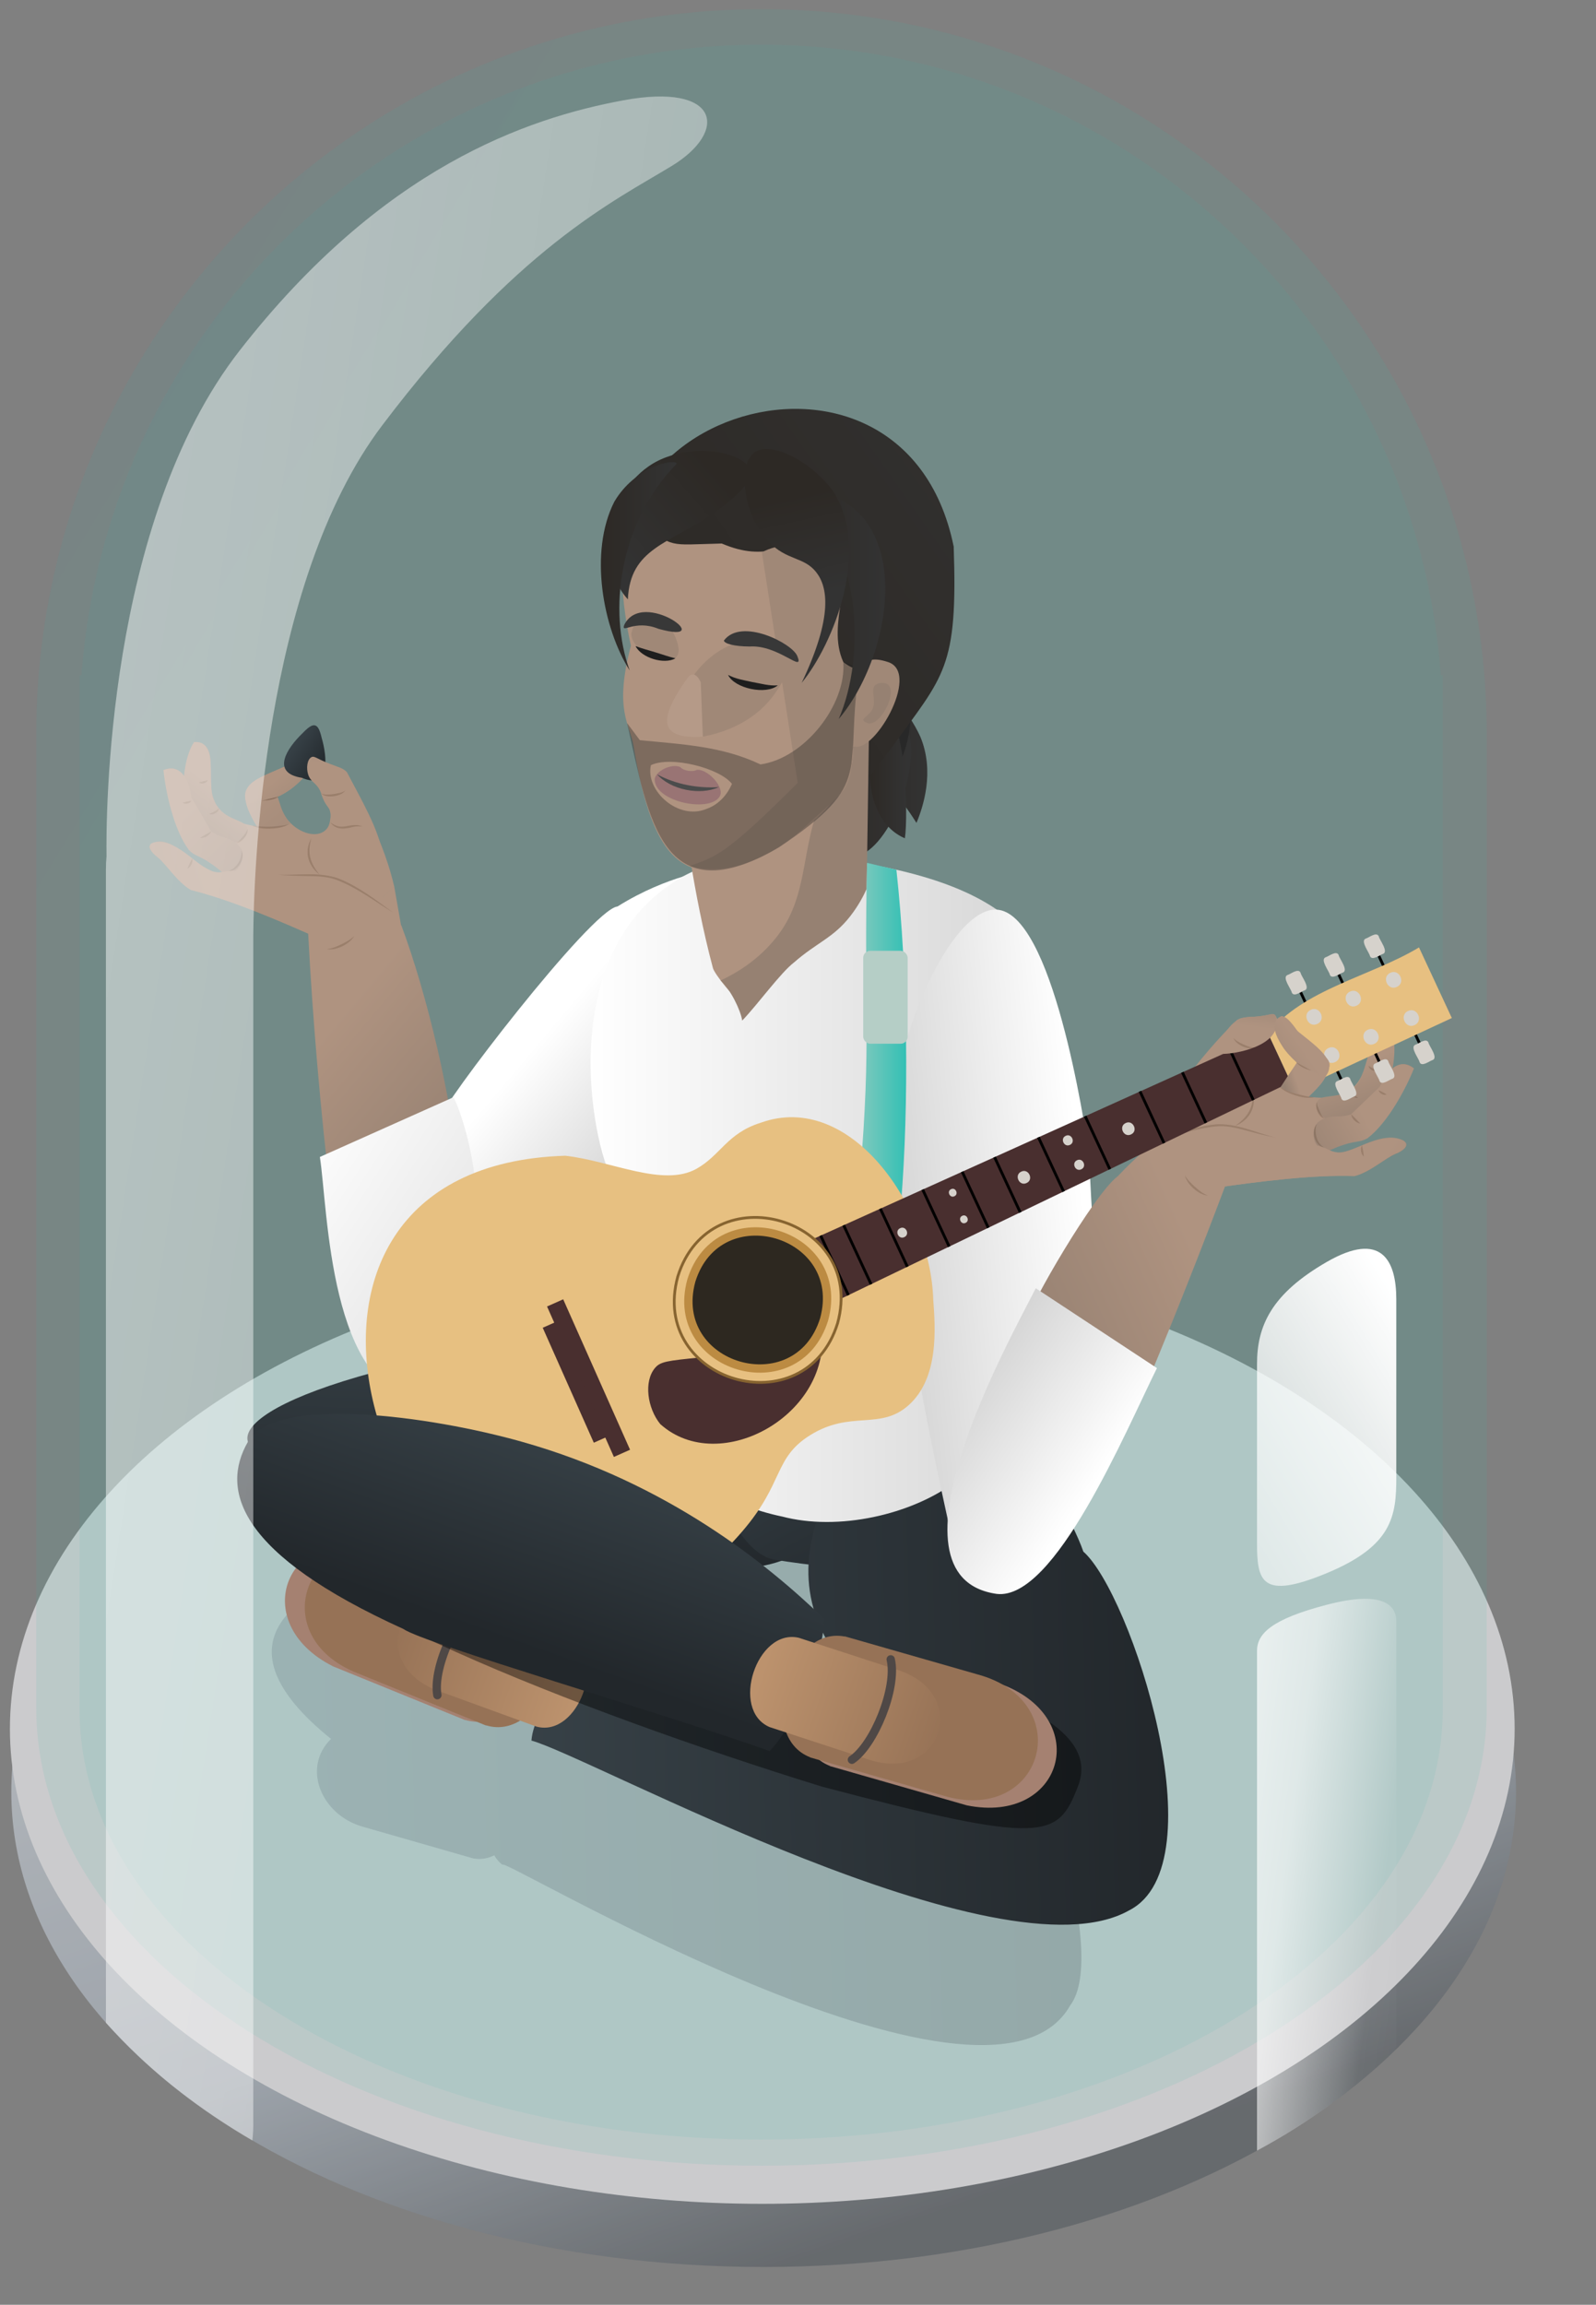 <?xml version="1.0" encoding="UTF-8"?>
<svg xmlns="http://www.w3.org/2000/svg" xmlns:xlink="http://www.w3.org/1999/xlink" width="575" height="830" viewBox="0 0 575 830">
  <rect x="0" y="0" width="575" height="830" fill="#808080" stroke="none"/>
  <defs>
    <style>
      .bs {
        fill: url(#as);
      }

      .bt {
        fill: url(#an);
      }

      .bu {
        fill: url(#ad);
      }

      .bv {
        fill: url(#ah);
      }

      .bw {
        fill: url(#ab);
      }

      .bx {
        fill: url(#aj);
      }

      .by {
        fill: url(#ao);
      }

      .bz {
        fill: url(#af);
      }

      .ca {
        fill: url(#aq);
      }

      .cb {
        fill: url(#aw);
      }

      .cc {
        fill: url(#ay);
      }

      .cd {
        fill: url(#au);
      }

      .ce {
        fill: url(#al);
      }

      .cf {
        fill: url(#bq);
      }

      .cg {
        fill: url(#bp);
      }

      .ch {
        fill: url(#bh);
      }

      .ci {
        fill: url(#bm);
      }

      .cj {
        fill: url(#bc);
      }

      .ck {
        fill: url(#bb);
      }

      .cl {
        fill: url(#bk);
      }

      .cm {
        fill: url(#bd);
      }

      .cn {
        fill: url(#bj);
      }

      .co {
        fill: url(#bf);
      }

      .cp {
        fill: url(#u);
      }

      .cq {
        fill: url(#t);
      }

      .cr {
        fill: url(#y);
      }

      .cs {
        fill: url(#w);
      }

      .ct {
        fill: url(#x);
      }

      .cu {
        fill: url(#z);
      }

      .cv {
        fill: url(#j);
      }

      .cw {
        fill: url(#g);
      }

      .cx {
        fill: url(#m);
      }

      .cy {
        fill: url(#h);
      }

      .cz {
        fill: url(#i);
      }

      .da {
        fill: url(#q);
      }

      .db {
        fill: url(#r);
      }

      .dc {
        fill: url(#o);
      }

      .dd {
        fill: url(#l);
      }

      .de {
        fill: url(#s);
      }

      .df {
        fill: url(#b);
      }

      .dg {
        fill: url(#v);
      }

      .dh {
        fill: rgba(61, 72, 82, 0);
      }

      .di {
        opacity: .73;
      }

      .di, .dj, .dk, .dl, .dm {
        fill: none;
      }

      .dj {
        stroke: #4f4846;
        stroke-linejoin: round;
        stroke-width: 3px;
      }

      .dj, .dl {
        stroke-linecap: round;
      }

      .dn {
        fill: #e6e7e9;
      }

      .do, .dp {
        fill: #e7c081;
      }

      .dq {
        fill: #997474;
      }

      .dr {
        fill: #a08877;
      }

      .ds {
        fill: #b59a88;
      }

      .dt {
        fill: #b5cec6;
      }

      .du {
        fill: #a58171;
      }

      .dv {
        fill: #af9380;
      }

      .dw {
        fill: #d6d2cc;
      }

      .dx {
        fill: #1e1e1e;
      }

      .dy {
        fill: #442b1b;
      }

      .dz {
        fill: #968172;
      }

      .ea {
        fill: #967256;
      }

      .eb {
        fill: #492f2f;
      }

      .ec {
        fill: #383838;
      }

      .ed {
        fill: #4b4c4c;
      }

      .ee {
        fill: #282828;
      }

      .ef {
        fill: url(#e);
        opacity: .21;
      }

      .ef, .eg, .dl, .eh, .ei {
        isolation: isolate;
      }

      .dp {
        stroke: #876430;
      }

      .dp, .dk, .ej {
        stroke-miterlimit: 10;
      }

      .dk {
        stroke: #000;
      }

      .eg {
        fill: url(#br);
        opacity: .49;
      }

      .ek {
        opacity: .42;
      }

      .ej {
        fill: #2d2820;
        stroke: #bc8b42;
        stroke-width: 3px;
      }

      .dl {
        opacity: .46;
        stroke: #747b80;
        stroke-dasharray: 0 3;
        stroke-width: 2px;
      }

      .eh {
        fill: url(#d);
        opacity: .09;
      }

      .ei {
        fill: url(#c);
        opacity: .11;
      }

      .el {
        fill: #212121;
        opacity: .35;
      }

      .dm {
        opacity: .2;
      }
    </style>
    <linearGradient id="b" x1="-1156.57" y1="1080.88" x2="-1156.15" y2="1080.11" gradientTransform="translate(627150.52 370327.44) scale(542.11 -342.14)" gradientUnits="userSpaceOnUse">
      <stop offset="0" stop-color="#cacfd5"></stop>
      <stop offset=".61" stop-color="#a6afb9"></stop>
      <stop offset="1" stop-color="#5c6166"></stop>
    </linearGradient>
    <linearGradient id="c" x1="-1156.89" y1="1081.04" x2="-1156.59" y2="1080.76" gradientTransform="translate(604526.53 839514.28) scale(522.59 -776.61)" gradientUnits="userSpaceOnUse">
      <stop offset="0" stop-color="#4386a3"></stop>
      <stop offset="1" stop-color="#33b2a6"></stop>
    </linearGradient>
    <linearGradient id="d" x1="-1156.75" y1="1081.04" x2="-1156.44" y2="1080.76" gradientTransform="translate(568085.77 815522.4) scale(491.13 -754.4)" xlink:href="#c"></linearGradient>
    <linearGradient id="e" x1="-1167.97" y1="248.67" x2="-1166.97" y2="248.65" gradientTransform="translate(340575.55 -47234.86) scale(291.51 192.54)" gradientUnits="userSpaceOnUse">
      <stop offset="0" stop-color="#536473"></stop>
      <stop offset="1" stop-color="#303740"></stop>
    </linearGradient>
    <linearGradient id="g" x1="-1159.64" y1="1085.93" x2="-1158.64" y2="1085.95" gradientTransform="translate(-236197.81 93918.52) rotate(92.98) scale(91.07 -212.92)" gradientUnits="userSpaceOnUse">
      <stop offset="0" stop-color="#374147"></stop>
      <stop offset="1" stop-color="#22272b"></stop>
    </linearGradient>
    <linearGradient id="h" x1="-1160.63" y1="1092.84" x2="-1159.76" y2="1093.48" gradientTransform="translate(-115894.44 92678.92) rotate(99) scale(94.11 -91.8)" xlink:href="#g"></linearGradient>
    <linearGradient id="i" x1="-1154.2" y1="1080.48" x2="-1153.26" y2="1080.5" gradientTransform="translate(283374.97 226195.38) scale(245.35 -208.8)" xlink:href="#g"></linearGradient>
    <linearGradient id="j" x1="-656.29" y1="296.81" x2="-591.04" y2="321.66" gradientTransform="translate(-104.25 -40.76) rotate(-139.99) scale(1 -1)" gradientUnits="userSpaceOnUse">
      <stop offset="0" stop-color="#bc926d"></stop>
      <stop offset="1" stop-color="#967256"></stop>
    </linearGradient>
    <linearGradient id="l" x1="211.57" y1="427.9" x2="379.52" y2="427.9" gradientUnits="userSpaceOnUse">
      <stop offset="0" stop-color="#fff"></stop>
      <stop offset="1" stop-color="#d4d4d4"></stop>
    </linearGradient>
    <linearGradient id="m" x1="-1185.27" y1="251.12" x2="-1185.83" y2="250.76" gradientTransform="translate(-104196.74 7550.1) rotate(-152.03) scale(74.94 220.17) skewX(-.02)" xlink:href="#l"></linearGradient>
    <linearGradient id="o" x1="-1186.7" y1="248.14" x2="-1185.81" y2="248.12" gradientTransform="translate(-87978.62 66683.68) rotate(175.01) scale(79.04 234.95)" xlink:href="#l"></linearGradient>
    <linearGradient id="q" x1="312.02" y1="272.53" x2="334.08" y2="272.53" gradientUnits="userSpaceOnUse">
      <stop offset="0" stop-color="#2d2925"></stop>
      <stop offset=".98" stop-color="#333"></stop>
    </linearGradient>
    <linearGradient id="r" x1="296.63" y1="282.38" x2="328.32" y2="282.38" xlink:href="#q"></linearGradient>
    <linearGradient id="s" x1="313.34" y1="280.49" x2="326.46" y2="280.49" xlink:href="#q"></linearGradient>
    <linearGradient id="t" x1="242.41" y1="251.06" x2="409.62" y2="134.01" xlink:href="#q"></linearGradient>
    <linearGradient id="u" x1="256.74" y1="168.44" x2="218.21" y2="202" xlink:href="#q"></linearGradient>
    <linearGradient id="v" x1="285.17" y1="217.45" x2="318.93" y2="217.45" xlink:href="#q"></linearGradient>
    <linearGradient id="w" x1="285.77" y1="178.6" x2="293.78" y2="215.27" xlink:href="#q"></linearGradient>
    <linearGradient id="x" x1="216.47" y1="203.93" x2="243.83" y2="203.93" xlink:href="#q"></linearGradient>
    <linearGradient id="y" x1="-1440.32" y1="119.34" x2="-1408.32" y2="108.04" gradientTransform="translate(-1289.62 -129.43) rotate(-167.62) scale(1 -1)" gradientUnits="userSpaceOnUse">
      <stop offset="0" stop-color="#af9380"></stop>
      <stop offset=".18" stop-color="#af9380"></stop>
      <stop offset=".94" stop-color="#968172"></stop>
    </linearGradient>
    <linearGradient id="z" x1="-1595.9" y1="1081.8" x2="-1595.33" y2="1081.34" gradientTransform="translate(224789.86 179670.7) rotate(3.04) scale(146.55 -154.52)" gradientUnits="userSpaceOnUse">
      <stop offset="0" stop-color="#af9380"></stop>
      <stop offset=".26" stop-color="#af9380"></stop>
      <stop offset=".85" stop-color="#968172"></stop>
      <stop offset=".98" stop-color="#968172"></stop>
    </linearGradient>
    <linearGradient id="ab" x1="-1503.74" y1="1079.66" x2="-1503.91" y2="1079.05" gradientTransform="translate(23831.51 45851.37) rotate(-2.65) scale(14.39 -43.18) skewX(.05)" gradientUnits="userSpaceOnUse">
      <stop offset="0" stop-color="#af9380"></stop>
      <stop offset="1" stop-color="#968172"></stop>
    </linearGradient>
    <linearGradient id="ad" x1="-1539.09" y1="1080.9" x2="-1537.79" y2="1078.88" gradientTransform="translate(33753.04 36931.49) rotate(-.08) scale(21.86 -33.94) skewX(.01)" gradientUnits="userSpaceOnUse">
      <stop offset=".05" stop-color="#af9380"></stop>
      <stop offset=".88" stop-color="#968172"></stop>
    </linearGradient>
    <linearGradient id="af" x1="-1582.42" y1="1074.48" x2="-1584.16" y2="1074.43" gradientTransform="translate(109219.31 32812.35) rotate(-13.96) scale(61.97 -53.85)" gradientUnits="userSpaceOnUse">
      <stop offset="0" stop-color="#af9380"></stop>
      <stop offset=".18" stop-color="#af9380"></stop>
      <stop offset=".99" stop-color="#968172"></stop>
    </linearGradient>
    <linearGradient id="ah" x1="-1573.2" y1="1074.21" x2="-1572.72" y2="1072.94" gradientTransform="translate(80687.24 39015.63) rotate(-13.96) scale(43.77 -53.11)" gradientUnits="userSpaceOnUse">
      <stop offset="0" stop-color="#af9380"></stop>
      <stop offset=".18" stop-color="#af9380"></stop>
      <stop offset=".94" stop-color="#968172"></stop>
    </linearGradient>
    <linearGradient id="aj" x1="-1620.14" y1="1090.98" x2="-1619.89" y2="1090.32" gradientTransform="translate(83274 38585.65) rotate(-14.52) scale(43.77 -53.11)" gradientUnits="userSpaceOnUse">
      <stop offset="0" stop-color="#af9380"></stop>
      <stop offset=".18" stop-color="#af9380"></stop>
      <stop offset=".94" stop-color="#968172"></stop>
    </linearGradient>
    <linearGradient id="al" x1="-1150.82" y1="249.37" x2="-1150.37" y2="250.47" gradientTransform="translate(58359.74 -47377.19) rotate(-8) scale(55.88 157.12)" xlink:href="#l"></linearGradient>
    <linearGradient id="an" x1="-1922.37" y1="113.6" x2="-1946.65" y2="122.13" gradientTransform="translate(-1374.56 -133.69) rotate(-167.05) scale(1 -1)" gradientUnits="userSpaceOnUse">
      <stop offset="0" stop-color="#af9380"></stop>
      <stop offset=".18" stop-color="#af9380"></stop>
      <stop offset=".94" stop-color="#968172"></stop>
    </linearGradient>
    <linearGradient id="ao" x1="-1633.38" y1="1088.09" x2="-1633.55" y2="1087.46" gradientTransform="translate(-36777.77 37399.59) rotate(-161.37) scale(14.39 43.18) skewX(.05)" gradientUnits="userSpaceOnUse">
      <stop offset="0" stop-color="#af9380"></stop>
      <stop offset="1" stop-color="#968172"></stop>
    </linearGradient>
    <linearGradient id="aq" x1="-1624.97" y1="1088.94" x2="-1623.67" y2="1086.93" gradientTransform="translate(-43859.44 26092.47) rotate(-163.94) scale(21.86 33.94) skewX(.01)" gradientUnits="userSpaceOnUse">
      <stop offset=".06" stop-color="#af9380"></stop>
      <stop offset=".49" stop-color="#968172"></stop>
    </linearGradient>
    <linearGradient id="as" x1="-1610.61" y1="1087.91" x2="-1612.36" y2="1087.86" gradientTransform="translate(-115273.74 1351.34) rotate(-150.05) scale(61.97 53.85)" gradientUnits="userSpaceOnUse">
      <stop offset="0" stop-color="#af9380"></stop>
      <stop offset=".32" stop-color="#af9380"></stop>
      <stop offset=".99" stop-color="#968172"></stop>
    </linearGradient>
    <linearGradient id="au" x1="-1608.83" y1="1083.03" x2="-1608.22" y2="1082.54" gradientTransform="translate(-266816.65 110707.05) rotate(-167.05) scale(146.55 154.52)" gradientUnits="userSpaceOnUse">
      <stop offset="0" stop-color="#af9380"></stop>
      <stop offset=".26" stop-color="#af9380"></stop>
      <stop offset=".85" stop-color="#968172"></stop>
      <stop offset=".98" stop-color="#968172"></stop>
    </linearGradient>
    <linearGradient id="aw" x1="-1159.23" y1="243.49" x2="-1160.01" y2="243.49" gradientTransform="translate(92068.02 18593.39) rotate(33.3) scale(74.65 144.74)" xlink:href="#l"></linearGradient>
    <linearGradient id="ay" x1="-1613.31" y1="1087.73" x2="-1613.06" y2="1087.07" gradientTransform="translate(-89552.97 15171.7) rotate(-150.05) scale(43.77 53.11)" gradientUnits="userSpaceOnUse">
      <stop offset="0" stop-color="#af9380"></stop>
      <stop offset=".18" stop-color="#af9380"></stop>
      <stop offset=".94" stop-color="#968172"></stop>
    </linearGradient>
    <linearGradient id="bb" x1="309.87" y1="371.98" x2="326.49" y2="371.98" gradientUnits="userSpaceOnUse">
      <stop offset="0" stop-color="#80c9be"></stop>
      <stop offset="1" stop-color="#33c0b4"></stop>
    </linearGradient>
    <linearGradient id="bc" x1="-1164" y1="1085.11" x2="-1163" y2="1085.13" gradientTransform="translate(-270971.26 -180.55) rotate(109.99) scale(79.08 -235.07)" xlink:href="#g"></linearGradient>
    <linearGradient id="bd" x1="278.39" y1="617.12" x2="343.64" y2="641.98" gradientTransform="translate(-24.21 -5.02) rotate(-1.87)" xlink:href="#j"></linearGradient>
    <linearGradient id="bf" x1="124.05" y1="280.26" x2="139.22" y2="280.53" gradientTransform="translate(156.66 -34.58) rotate(33.45)" xlink:href="#g"></linearGradient>
    <linearGradient id="bh" x1="-1612.77" y1="1087.44" x2="-1612.64" y2="1087.81" xlink:href="#ay"></linearGradient>
    <linearGradient id="bj" x1="465.25" y1="380.2" x2="459.38" y2="382.26" gradientTransform="matrix(1,0,0,1,0,0)" xlink:href="#ay"></linearGradient>
    <linearGradient id="bk" x1="471.79" y1="394.64" x2="471.47" y2="394.75" gradientTransform="matrix(1,0,0,1,0,0)" xlink:href="#ay"></linearGradient>
    <linearGradient id="bm" x1="-1572.61" y1="1073.57" x2="-1572.27" y2="1074.55" gradientTransform="translate(80687.24 39015.63) rotate(-13.96) scale(43.77 -53.11)" xlink:href="#ay"></linearGradient>
    <linearGradient id="bp" x1="-1136.6" y1="1081.21" x2="-1134.7" y2="1080.14" gradientTransform="translate(57460.51 225576.64) scale(50.19 -208.14)" gradientUnits="userSpaceOnUse">
      <stop offset="0" stop-color="#fff"></stop>
      <stop offset=".54" stop-color="#fff" stop-opacity=".6"></stop>
      <stop offset=".83" stop-color="#fff" stop-opacity=".04"></stop>
      <stop offset="1" stop-color="#fff" stop-opacity="0"></stop>
    </linearGradient>
    <linearGradient id="bq" x1="-1135.01" y1="1080.95" x2="-1138.01" y2="1076.5" gradientTransform="translate(57459.35 131678.3) scale(50.19 -121.4)" gradientUnits="userSpaceOnUse">
      <stop offset="0" stop-color="#fff"></stop>
      <stop offset=".54" stop-color="#fff" stop-opacity=".04"></stop>
      <stop offset=".54" stop-color="#fff" stop-opacity=".6"></stop>
      <stop offset="1" stop-color="#fff" stop-opacity="0"></stop>
    </linearGradient>
    <linearGradient id="br" x1="-1153.68" y1="1080.82" x2="-1150.82" y2="1079.27" gradientTransform="translate(249938.3 806051.49) scale(216.62 -745.62)" xlink:href="#bp"></linearGradient>
  </defs>
  <g id="a" data-name="bubble">
    <g class="di">
      <path class="dh" d="m298.18,469c150.91,0,273.25,80.07,273.25,178.85s-122.34,178.85-273.25,178.85S24.93,746.63,24.93,647.85s122.34-178.85,273.25-178.85Z"></path>
      <path class="df" d="m274.09,474.24c149.7,0,272.1,76.59,272.1,171.07s-121.35,171.07-271.06,171.07S4.08,739.79,4.08,645.31s120.31-171.07,270.01-171.07Z"></path>
      <ellipse class="dn" cx="274.63" cy="622.57" rx="271.06" ry="171.07"></ellipse>
    </g>
    <path class="ei" d="m13.06,615v-.2h0v-352.47h0C14.29,119.07,130.8,3.3,274.35,3.3s260.06,115.77,261.28,259.03h.01v352.47h0v.2c0,91.08-116.98,164.91-261.29,164.91S13.06,706.07,13.06,615Z"></path>
    <path class="eh" d="m28.66,615.52V243.2h.68C38.79,116.21,144.82,16.1,274.22,16.1s235.43,100.11,244.88,227.1h.68v372.32c0,85.59-109.94,154.98-245.57,154.98S28.66,701.11,28.66,615.52Z"></path>
    <path class="ef" d="m181.18,671.68c-1.27-.96-2.33-2.16-3.11-3.55-2.23,1.1-4.8,1.6-7.26,1.15v.06c-1.29-.34-38.87-11.19-40.11-11.51-14.89-4.17-22.08-21.21-11.44-31.62-85.35-68.83,110.77-80.13,139.82-81.58,3.75.23,7.4,1.25,10.71,3l24.28,5.38c6.64-1.3,13.52.21,19,4.18,7.14-16.6,42.59,42.99,49.3,61.59,11.19,8.79,37.14,85.11,23.23,103.35-29.59,52.44-209.03-56.26-204.42-50.45Zm108.59-25.8l1.55.44c-4.5-7-8-15-8.54-23.41-2.87-.72-5.52-2.14-7.71-4.13-6.89,4.25-15.05,5.73-23.06,4.95,16.16,9.81,28.9,18.31,33.92,21.71.9-.04,1.81.01,2.7.17v-.06l1.14.33Z"></path>
  </g>
  <g id="f" data-name="creative">
    <path class="cw" d="m308.64,525.48c-1.18,22.7-20.54,40.15-43.25,38.97l-133.17-6.93c-18.13.59-44.52-24.91-42.9-38.31-3.82-12.26,48.8-34.83,181.13-45.69,22.7,1.18,39.37,29.26,38.18,51.96Z"></path>
    <path class="cy" d="m339.24,531.72c-7.67,36.98-32.77,34.32-60.66,29.88-25.55-5.68-44.79-102.79,1.35-95.07,0,0,34.57,22.96,34.57,22.96,16.93,2.68,28.01,21.58,24.74,42.23Z"></path>
    <path class="cz" d="m218.65,597.56c22.71,9.85,53.04,22.94,53.04,22.94l60.57,9.87c-1.92-3.1-3.53-6.38-4.81-9.79-60.39-41.64-35.54-84.26,4.26-132.91,9.51-14.76,51.19,49.6,58.59,71.09,17.07,14.96,49.16,112.7,16.44,129.23-46.24,26.07-193.8-55.29-215.28-61.18,1.15-13.57,17.54-27.94,27.19-29.24Z"></path>
    <path class="du" d="m184.66,577.49l.03-.06-47.6-19.36c-33.67-10.67-48.64,26.16-17.09,42.02l47.6,19.36.03-.06c19.9,6.1,35.54-32.37,17.04-41.89Z"></path>
    <path class="ea" d="m192.17,579.43l.03-.06-47.6-19.36c-33.24-12.68-49.73,27.9-17.09,42.02l47.6,19.36.03-.06c19.9,6.1,35.54-32.38,17.04-41.89Z"></path>
    <path id="k" data-name="Union 64" class="cv" d="m204.89,590l-36.09-13.2c-25.17-8.54-36.41,22.24-11.59,31.85l36.1,13.14c15.05,4,25.65-25.19,11.58-31.8Z"></path>
    <path class="dj" d="m173.68,575.2c-8.25,4.83-17.93,24.83-16.11,35.26"></path>
    <path class="ek" d="m106.14,552.24s1.8-12.07,17.23-7.61c69.33,20.28,153,42.83,214.2,56.97,32.27,11.74,58.06,23.11,50.77,41.76-7.28,18.65-11.53,21.34-92.3.01-88.01-27.18-199.65-71.49-189.9-91.13Z"></path>
    <path class="dl" d="m351.2,523.61c-16.63,3.63-21.96-11.94-21.96-11.94"></path>
    <path class="dd" d="m281.66,546.11c-18.54-3.88-47.54-16.91-53.74-40.93,0-9.72-2.01-51.22-3.37-69.65-25.42-42.43-19.03-137.87,69.51-126.97,80.48,8.59,85.46,38.76,85.46,62.39,0,16.56-7.08,36.9-23.6,47.6l-14.18,69.56c45.35,33.57-19.31,68.82-60.08,57.99Z"></path>
    <path id="n" data-name="Path 7051" class="cx" d="m156.57,504.21c-12-2.33-26.4-21.18-16-36.5,0,0,1.86-14.45,8.06-35.75,3.06-10.5,5.99-20.28,10.34-29.76-1.41-2.26,54.11-74.85,63.5-75.76,9.34-5.84,17.88-9.04,23.79-10.84-46.83,25.8-33.25,96.2-25.45,109.57-3.79,8.32-39.08,84.5-64.24,79.05Z"></path>
    <path id="p" data-name="Path 7050" class="dc" d="m363.57,534.44c-6.75-.92-15.7,29.76-18.96,29.73.62-6.18-22.17-86.6-23.09-157.4-.34-32.15,21.19-79.85,37.44-79.2,20.18.81,31.73,76.55,33.48,88.41.66,33.61,12.37,124.82-17.47,144.34-6.56-1.02-5.6-25.09-11.4-25.88Z"></path>
    <path class="da" d="m314.26,252.72c1.82-11.11,13.24,3.48,17.32,12.6,5.28,12.64.93,25.47-1.4,31.03-12.32-19.59-22.93-23.3-15.92-43.63Z"></path>
    <path class="ee" d="m318.34,284.18c-2.43,5.1-10.77,6.03-13.61,3.19-3.81-3.83.88-15.94,5.77-16.3,4.06-.3,10.6,7.32,7.84,13.11Z"></path>
    <path class="db" d="m323.48,258.54c11.49,7.07.45,40.9-11.6,48.4,1.04-6.98-4.36-8.5-9.75-11.47-15.5-14.63,4.98-42.44,21.35-36.92Z"></path>
    <path class="ee" d="m323.76,245.04c7.47,3.04,4.36,25.63-1.46,32.45-2.54-6.07-9.95-3.33-11.94-10.73-4.6-9.06,5.06-23.2,13.4-21.71Z"></path>
    <path class="de" d="m320.44,259.08c-8.5,3.06-12.25,35.16,5.57,42.81,1.32-9.21-.13-40.78-5.57-42.81Z"></path>
    <path class="cq" d="m228.38,262.9c-.5-13.56-.67-16.35,4.99-27.46-45.25-83.08,91.63-129.25,110.19-38.76h.03c1.52,44.17-3.38,46.31-22.51,72.77-10.06,13.22-18.41,23.97-24.11,31.26-32.79,15.81-65.91-14.43-68.57-37.81Z"></path>
    <path class="dv" d="m237.97,195.89c21.83,51.82,57.92,11.21,68.04,63.39,9.01,22.49-13.77,54.92-22.94,88.76-5.44.88-13.74,12.26-16.24,11.8-1.59.98-9.63-9.38-9.99-11.27-7.14-26.6-10.87-57.23-10.16-55.09-.23-6.78-.34-14-1.16-14.05-1.45-.08-3.82,33.18-7.55,8.4-4.69-35.21-.38-84.71,0-91.94Z"></path>
    <path class="dz" d="m313.34,245.37c-.37,24.9-.73,49.8-1.1,74.7-1.1,2.47-2.96,6.09-5.97,9.94-6.1,7.8-11.99,9.39-20.19,16.57-4.87,3.73-12.94,14.95-18.67,20.95-.61-3.75-4.06-10.98-7.78-14.44,5.67-2.66,13.56-7.32,20.04-15.5,10.27-12.97,9.11-26.67,13.73-42.46,7.09-24.24,15.73-50.67,19.93-49.76Z"></path>
    <path class="dv" d="m228.51,188.46c16.32,8.86,10.76,7.79,31.52,7.27,16.94,7.17,21.42-1.22,40.22.53,1.78,15.6,1.77,34.21.37,48.4,20.58-13.39,18.01,26.11,6.64,24.06,2.03,24.68-40.35,47.81-57.89,43.77-8.04-3.14-15.82-11.43-21.09-43.77-1.3-7.99-7.19-12.9-.97-36.2-2.89-12.49-6.1-38.19,1.19-44.05Z"></path>
    <path class="dr" d="m243.92,231.07c4.2,12.47-16.09,5.45-16.49-2.68,1.57-9.67,13.53-7.37,16.49,2.68Z"></path>
    <path class="dr" d="m300.26,196.26c8.91,11.65-2.88,27.86,3.57,42.18,9.25,6.85,4.12-4.05,16.18,0,12.05,4.05-5.91,34.59-12.89,30.04,0,15.45-2.75,16.42-14.08,26.44-10.93,10.97-27.88,21.53-44.63,16.97,9.61-3.54,12.69-3.67,38.99-29.97-4.3-27.66-8.61-55.32-12.91-82.98,4.95-3.11,19.76-4.84,25.78-2.68Z"></path>
    <path class="dx" d="m228.98,232.66c2.13.87,5.01,1.57,7.17,2.26,2.19.64,4.95,1.67,7.2,2.16-4.1,2.34-12.29-.19-14.38-4.42h0Z"></path>
    <path class="dz" d="m316.96,245.99c9.21-1.4.29,17-4.77,14.27-3.26-1.46,1.2-1.98,2.4-5.54,1.19-3.57-1.98-7.83,2.38-8.73Z"></path>
    <path class="dq" d="m259.55,286.24c-2.48,6.79-23.95,2.81-23.68-5.76.6-3.18,6.63-5.67,9.3-4.18,1.08,1.31,4.45,1.78,5.72.98,3.45-.72,9.72,5.45,8.65,8.96Z"></path>
    <path class="ed" d="m236.75,278.87c6.8,3.63,14.6,5.06,22.27,4.59-6.76,3.07-17.34,1.04-22.27-4.59h0Z"></path>
    <path class="ec" d="m224.89,225.06c-1.18,3.46,3.67-2.16,12.34,1.39,22.09,6.14-5.72-14.95-12.34-1.39Z"></path>
    <path class="dr" d="m250.06,242.96c2.11-2.87,7.76-9.7,17.32-12.07,1.5-.37,12.89-3.19,16.44,1.96,3.92,5.68-4.6,16.86-5.49,18.04-7.65,10.04-19.14,13.26-25.11,14.39-1.05-7.44-2.1-14.88-3.15-22.32Z"></path>
    <path class="dx" d="m262.29,243.04c2.81,1.5,5.78,1.9,8.81,2.59,3.03.51,6.01,1.43,9.12,1.18-4.16,3.52-15.56,1.18-17.93-3.78h0Z"></path>
    <path class="ec" d="m287.27,236.3c2.63,6.49-6.84-4.21-17.22-3.48-5.67-.04-9.04-1.04-9.25-2.14,6.28-8.43,24.81,1.08,26.46,5.62Z"></path>
    <path class="ds" d="m247.44,244.52c2.81-4.26,5.03,1.2,5.03,1.2l.73,19.55c-17.31,1.2-14.92-7.76-5.77-20.76Z"></path>
    <path class="el" d="m303.83,238.44c1.11,15.47-14.03,34.62-29.85,36.84-13.81-6.56-27.79-7.19-43.46-8.73-1.53-2.05-3.07-4.11-4.6-6.16,7.83,34.83,12.53,69.35,54.68,44.78,35.11-23.57,23.21-26.74,29.06-64.68-1.94-.68-3.88-1.37-5.82-2.05Zm-49.4,52.9c-10.01,4.12-21.97-6.49-19.93-15.79,7.31-3.47,24.89,1.12,29.2,6.73-.43,1.05-2.97,6.91-9.27,9.06Z"></path>
    <path class="cp" d="m270.14,169.41c1.15,4.65-6.39,10.42-12.42,15.03-16.92,11.56-30.68,12.96-31.52,31.4-13.42-14.88-6.2-44.79,14.83-51.53,12.09-4.34,27.63-.85,29.1,5.09Z"></path>
    <path class="dg" d="m285.17,175.95c25.91,19.25,26.79,60.48,16.99,82.99,21.38-25.28,28.65-82.69-16.99-82.99Z"></path>
    <path class="cs" d="m271.83,162.92c-6.25,4.48-4.17,22.33,5.01,32.06,6.61,7.01,12.73,5.39,17.21,11.07,4.15,5.26,6.17,15.9-5.23,39.86,11.5-14.01,25.19-48.27,11.11-69.27-7.59-10.34-22.06-18.05-28.1-13.72Z"></path>
    <path class="ct" d="m243.83,166.96c-20.84,21.32-24.77,53.07-16.97,74.48-9.62-15.16-14.77-42.61-5.54-60.76,7.49-12.74,21.67-15.64,22.51-13.72Z"></path>
    <path class="cr" d="m142.05,319.34c-3.49-15.25-11.5-30.53-17.07-41.21-1.42-1.51-2.74-1.69-5.91-2.93-5.99-2.12-5.86-4.13-7.87-1.38-.37-.69-.97-1.18-1.49-1.49-15.06,9.4-28.34,6.69-17.15,25.26-28.82-4.16-8.04-29.33-22.61-30.37-.89,4.61-1.79,9.22-2.68,13.82-2.1-3.59-4.43-5.34-8.37-3.7,3.06,9.6,6.12,19.19,9.18,28.79,5.03,1.93,7.68,5.55,13.26,7.65-7.8,3.88-20.24-16.66-27.47-9.07-.28,1.32,1.98,3.2,3.08,4.12,3.14,2.61,6.95,8.79,11.82,11.65,14.87,3.69,32.61,11.41,47.05,17.84.3.91.75,1.96,1.48,2.95m0,0c9.41-.68,18.83-1.35,28.24-2.03-1.16-6.63-2.32-13.26-3.49-19.89m-34.26-37.85c.92-.98,2.16-2.31,2.96-3.72.43,3.81,3.36,3.63,4.91,7.7.26,1.75,2.26,4.99,3.35,6.24,2.02,14.35-17.06,9.63-19.01-4.81,3.89-1.69,6.37-3.91,7.78-5.41Z"></path>
    <path id="aa" data-name="Union 51" class="cu" d="m119.04,429.82c-3.57-30.04-6.42-62.99-8.04-94.15,11.2-.81,22.39-1.62,33.59-2.43,9.37,25.07,18.19,62.54,20.88,90.67-15.48,1.97-30.95,3.95-46.43,5.92Z"></path>
    <path id="ac" data-name="Path 6364" class="bw" d="m66.52,284.9c-1.03-3.69.46-13.65,3.43-17.68,10.2-.75,3.11,18.45,8.32,23.11,3.65,5.43,10.47,4.76,10.85,8.21.18,4.84-7.3,6.33-9.91,4.62-7.29-2.5-11.68-11.32-12.68-18.25Z"></path>
    <path id="ae" data-name="Path 6365" class="bu" d="m68.08,306.13c-5.6-7.43-8.48-21.44-9.18-28.79,5.82-2.35,9.17,2.77,10.02,9.76,2.4,4.11,4.79,8.22,7.19,12.32,3.82,2.76,7.09,1.82,10.12,5.31,2.91,3.05.26,10.05-4.39,9.84-2,.01-2.43-1.37-6.33-3.93-4.07-2.69-5.31-2.31-7.44-4.51Z"></path>
    <path id="ag" data-name="Path 6363" class="bz" d="m115.82,338.32c-14.42-6.42-32.19-14.15-47.05-17.84-4.87-2.87-8.68-9.04-11.82-11.65-1.95-1.36-4.93-4.72-1.28-5.52,8.8-1.54,17.19,11.11,21.86,10.73,2.24.34,2.24-.32,6.61-.47,6.97.59,19.58,2.12,27.17,1.59,58.9,4.35,16.51,45.98,4.51,23.16Z"></path>
    <g class="dm">
      <path class="dy" d="m67.5,312.85c.5-1.31,1.06-2.51,1.79-3.74.3,1.45-.48,3.05-1.79,3.74h0Z"></path>
    </g>
    <g class="dm">
      <path class="dy" d="m82.25,313.6c2.99-.67,5.05-4.53,4.78-7.41,1.44,2.89-1.37,7.85-4.78,7.41h0Z"></path>
    </g>
    <g class="dm">
      <path class="dy" d="m85.02,303.53c1.05-.4,1.68-1.4,2.42-2.2.64-.88,1.49-1.69,1.68-2.8.65,1.8-2.2,5.28-4.1,5h0Z"></path>
    </g>
    <g class="dm">
      <path class="dy" d="m76.11,299.43c-.69,1.5-2.44,2.5-4.08,2.3.62-.35,1.41-.83,2.02-1.18.62-.35,1.43-.77,2.06-1.12h0Z"></path>
    </g>
    <g class="dm">
      <path class="dy" d="m75.31,293.01c.68-.05,1.29-.5,1.89-.77.6-.34,1.2-.58,1.57-1.22.35,1.48-2.36,2.85-3.46,1.99h0Z"></path>
    </g>
    <g class="dm">
      <path class="dy" d="m65.77,289.08c1.08-.34,2.07-.56,3.2-.69-.57,1.04-2.26,1.39-3.2.69h0Z"></path>
    </g>
    <g class="dm">
      <path class="dy" d="m71.63,281.78c.51-.09,1.11-.31,1.61-.43.5-.13,1.1-.23,1.6-.42-.37,1.16-2.3,1.63-3.21.86h0Z"></path>
    </g>
    <path id="ai" data-name="Path 6362" class="bv" d="m101.22,290.58c-.4-1.22-.8-2.45-1.21-3.67,5.3-2.43,15.6-10.23,9.69-14.59-15.04,9.35-28.37,6.79-17.15,25.26,3.25,1.05,9.71.35,12.14-.89-1.19-1.33-2.94-4.27-3.47-6.11Z"></path>
    <g class="dm">
      <path class="dy" d="m90.64,297.26c4.36.76,8.92.6,13.24-.35-1.98,1.15-4.34,1.41-6.58,1.52-2.25.03-4.62-.13-6.65-1.17h0Z"></path>
    </g>
    <g class="dm">
      <path class="dy" d="m117.69,341.77c1.89-.11,3.6-.91,5.28-1.7,1.64-.85,3.38-1.65,4.66-3.03-1.49,2.9-6.73,5.46-9.94,4.73h0Z"></path>
    </g>
    <g class="dm">
      <path class="dy" d="m112.18,301.8c-1.52,5.41-.53,8.84,2.93,13.16-4.26-3.32-5.57-8.36-2.93-13.16h0Z"></path>
    </g>
    <g class="dm">
      <path class="dy" d="m99.6,314.99c7.54.37,15.36-1.24,22.63,1.46,7.07,2.91,13.13,7.59,19.23,12.08-6.38-3.95-12.52-8.59-19.49-11.39-3.46-1.46-7.26-1.61-11.02-1.67-3.78-.05-7.57-.15-11.34-.49h0Z"></path>
    </g>
    <g class="dm">
      <path class="dy" d="m91.77,287.55c2.88.49,6.01.17,8.75-.87-1.22.92-2.8,1.16-4.28,1.37-1.49.1-3.09.16-4.47-.5h0Z"></path>
    </g>
    <g class="dm">
      <path class="dy" d="m91.84,287.63c2.93.22,5.93-.12,8.74-.95-1.14,1.05-2.76,1.37-4.25,1.58-1.5.13-3.15.15-4.49-.63h0Z"></path>
    </g>
    <path id="ak" data-name="Path 6362" class="bx" d="m100.08,286.92c5.28-2.48,15.5-10.38,9.55-14.68-7.9,5.94-25.33,7.93-20.53,17.36"></path>
    <path id="am" data-name="Path 7053" class="ce" d="m163.42,395.12c3.45,7,7.85,23.2,7.91,34.58,4.09,64.86,1.64,75.6-18.6,74.89-34.29-3.09-34.55-69.31-37.49-87.95,16.06-7.18,32.12-14.35,48.18-21.53Z"></path>
    <g class="dm">
      <path class="dy" d="m491.36,416.54c-1.07-1.02-1.38-2.78-.69-4.09.36,1.38.57,2.69.69,4.09h0Z"></path>
    </g>
    <g class="dm">
      <path class="dy" d="m486.78,401.26c.5.5,1.18,1.14,1.67,1.65.5.51,1.12,1.18,1.62,1.69-1.64-.26-3.04-1.71-3.29-3.34h0Z"></path>
    </g>
    <g class="dm">
      <path class="dy" d="m489.31,395.31c-1.27.53-3.54-1.57-2.78-2.87.18.72.69,1.11,1.17,1.61.51.43.97,1.03,1.61,1.26h0Z"></path>
    </g>
    <g class="dm">
      <path class="dy" d="m499.57,394.16c-1.08.43-2.64-.4-2.89-1.54,1.05.43,1.94.91,2.89,1.54h0Z"></path>
    </g>
    <g class="dm">
      <path class="dy" d="m495.94,385.53c-1.09.49-2.82-.49-2.85-1.71.42.32.98.58,1.42.85.45.25.96.63,1.43.86h0Z"></path>
    </g>
    <path class="bt" d="m437.9,427.72c15.62-2.2,34.85-4.74,50.14-4.19,5.48-1.41,10.83-6.3,14.57-7.95,2.27-.77,6.02-3.18,2.75-4.96-10.56-4.2-20.34,8.53-27.56,3,5.92-.49,9.5-3.24,14.85-3.71,5.58-8.38,11.17-16.77,16.75-25.15-3.33-2.66-6.06-1.62-9.06,1.25.41-4.68.82-9.35,1.23-14.03-14.24-3.06-1.29,26.93-30.1,22.97,15.85-14.55,2.28-16-9.53-29-.59.16-1.29.46-1.84,1.02-1.17-3.19-1.61-1.22-7.95-.84-3.39.32-4.71.13-6.49,1.19-12.61,12.17-30.09,34.42-36.59,53.08.02,0,9.64,2.44,28.82,7.3Zm29.35-45.07c-5.75,13.23-25.49,12.75-19.6-.61,1.4-.9,4.21-3.46,4.94-5.08,2.61-3.49,5.38-2.51,6.84-6.05,1.79,5,2.84,7.23,7.81,11.73Z"></path>
    <path id="ap" data-name="Path 6364" class="by" d="m499.99,389.94c2-3.27,3.32-13.24,1.58-17.94-9.6-3.53-8.07,16.88-14.36,19.93-5.01,4.21-11.37,1.7-12.69,4.91-1.51,4.6,5.27,8.1,8.26,7.17,7.7-.4,14.34-7.67,17.22-14.06Z"></path>
    <path id="ar" data-name="Path 6365" class="ca" d="m492.65,409.92c7.42-5.6,14.06-18.27,16.75-25.15-4.95-3.86-9.58.14-12.32,6.62-3.43,3.29-6.87,6.58-10.3,9.87-4.43,1.6-7.32-.21-11.19,2.32-3.64,2.13-3.02,9.59,1.51,10.66,1.91.56,2.72-.64,7.16-2.04,4.66-1.46,5.74-.76,8.39-2.29Z"></path>
    <path id="at" data-name="Path 6363" class="bs" d="m437.9,427.72c15.63-2.2,34.84-4.74,50.14-4.19,5.48-1.41,10.83-6.3,14.57-7.95,2.25-.77,6.03-3.18,2.75-4.96-8.04-3.9-19.59,5.95-23.97,4.29-2.25-.29-2.07-.92-6.22-2.27-6.87-1.35-19.4-3.35-26.56-5.95-57.82-12.04-28.53,39.66-10.72,21.03Z"></path>
    <g class="dm">
      <path class="dy" d="m459.91,409.75c-3.71-.72-7.39-1.67-11.04-2.66-3.64-.98-7.33-1.88-11.06-1.43-7.48.76-14.65,3.54-21.88,5.58,7.1-2.63,14.22-5.46,21.82-6.32,7.73-.59,14.8,3.11,22.15,4.83h0Z"></path>
    </g>
    <g class="dm">
      <path class="dy" d="m476.97,413.2c-3.4-.52-4.74-6.06-2.56-8.44-1.05,2.69-.14,6.97,2.56,8.44h0Z"></path>
    </g>
    <g class="dm">
      <path class="dy" d="m477.08,402.76c-1.89-.25-3.69-4.38-2.56-5.93-.12,1.12.47,2.13.84,3.15.48.97.82,2.1,1.72,2.78h0Z"></path>
    </g>
    <g class="dm">
      <path class="dy" d="m486.78,401.26c.5.5,1.18,1.14,1.67,1.65.5.51,1.12,1.18,1.62,1.69-1.64-.26-3.04-1.71-3.29-3.34h0Z"></path>
    </g>
    <g class="dm">
      <path class="dy" d="m489.31,395.31c-1.27.53-3.54-1.57-2.78-2.87.18.72.69,1.11,1.17,1.61.51.43.97,1.03,1.61,1.26h0Z"></path>
    </g>
    <g class="dm">
      <path class="dy" d="m499.57,394.16c-1.08.43-2.64-.4-2.89-1.54,1.05.43,1.94.91,2.89,1.54h0Z"></path>
    </g>
    <g class="dm">
      <path class="dy" d="m495.94,385.53c-1.09.49-2.82-.49-2.85-1.71.42.32.98.58,1.42.85.45.25.96.63,1.43.86h0Z"></path>
    </g>
    <g class="dm">
      <path class="dy" d="m451.44,393.61c1.22,5.35-1.43,9.83-6.44,11.85,4.54-3.23,6.39-6.2,6.44-11.85h0Z"></path>
    </g>
    <g class="dm">
      <path class="dy" d="m473.41,395.18c-2.24.45-4.57-.05-6.72-.7-2.13-.72-4.33-1.63-5.91-3.28,3.89,2.1,8.23,3.51,12.63,3.98h0Z"></path>
    </g>
    <g class="dm">
      <path class="dy" d="m491.36,416.54c-1.07-1.02-1.38-2.78-.69-4.09.36,1.38.57,2.69.69,4.09h0Z"></path>
    </g>
    <path id="av" data-name="Union 51" class="cd" d="m414.33,495.56c9.24-22.27,18.55-45.8,27.01-68.28-9.9-4.12-19.8-8.25-29.7-12.37-2.42,2.14-5.53,5.05-8.97,8.71-8.52,6.31-32.03,47.02-32.66,51.84l44.32,20.1Z"></path>
    <g class="dm">
      <path class="dy" d="m435.14,430.52c-3.28-.17-7.62-4.07-8.25-7.28.85,1.68,2.3,2.92,3.65,4.19,1.4,1.22,2.82,2.46,4.61,3.09h0Z"></path>
    </g>
    <g class="dm">
      <path class="dy" d="m446.11,386.48c-4.18,2.91-7.26-1.44-11.29-1.94.99-.15,2.04-.03,3.01.31,1.87.62,3.44,1.93,5.42,2.04.94.06,1.9-.13,2.87-.41h0Z"></path>
    </g>
    <path id="ax" data-name="Path 7052" class="cb" d="m416.82,492.67c-11.41,23-36.8,83.83-57.74,81.32-43.47-6.18,5.51-93.03,14.08-110.07,14.55,9.58,29.1,19.16,43.65,28.75Z"></path>
    <g class="dm">
      <path class="dy" d="m475,385.53c-1.5.39-3.08-.07-4.49-.59-1.38-.59-2.85-1.34-3.68-2.65,2.49,1.55,5.29,2.68,8.17,3.24h0Z"></path>
    </g>
    <path id="az" data-name="Path 6362" class="cc" d="m467.25,382.65c-4.48-3.99-12.18-13.85-5.3-16.69,6.03,7.83,22.31,14.38,15.17,22.2"></path>
  </g>
  <g id="ba" data-name="accessories">
    <path class="ck" d="m324.63,433.24c-4.92-3.37-9.84-6.73-14.77-10.1,4.11-47.38,1.32-60.95,2.51-112.41,3.53.83,7.06,1.66,10.58,2.49,4.14,37.87,4.57,84.39,1.68,120.02Z"></path>
    <g>
      <path class="dk" d="m496.77,344.22l1.68,3.62"></path>
      <path class="dk" d="m482.31,350.94l1.68,3.62"></path>
      <path class="dk" d="m468.59,357.32l1.68,3.62"></path>
      <path class="dk" d="m509.81,372.26l1.68,3.62"></path>
      <path class="dk" d="m495.35,378.98l1.68,3.62"></path>
      <path class="dk" d="m481.63,385.36l1.68,3.62"></path>
      <path class="dw" d="m493.57,344.3c-.17-1.18-3.63-5.46-1.53-6.3,1.1-.28,3.92-2.64,4.71-.79.17,1.18,3.63,5.46,1.53,6.3-1.1.28-3.92,2.64-4.71.79Z"></path>
      <path class="dw" d="m479.11,351.03c-.17-1.18-3.63-5.46-1.53-6.3,1.1-.28,3.92-2.64,4.71-.79.17,1.18,3.63,5.46,1.53,6.3-1.1.28-3.92,2.64-4.71.79Z"></path>
      <path class="dw" d="m465.39,357.41c-.17-1.18-3.63-5.46-1.53-6.3,1.1-.28,3.92-2.64,4.71-.79.17,1.18,3.63,5.46,1.53,6.3-1.1.28-3.92,2.64-4.71.79Z"></path>
      <path class="dw" d="m511.45,382.52c-.17-1.18-3.63-5.46-1.53-6.3,1.1-.28,3.92-2.64,4.71-.79.17,1.18,3.63,5.46,1.53,6.3-1.1.28-3.92,2.64-4.71.79Z"></path>
      <path class="dw" d="m496.99,389.25c-.17-1.18-3.63-5.46-1.53-6.3,1.1-.28,3.92-2.64,4.71-.79.17,1.18,3.63,5.46,1.53,6.3-1.1.28-3.92,2.64-4.71.79Z"></path>
      <path class="dw" d="m483.28,395.63c-.17-1.18-3.63-5.46-1.53-6.3,1.1-.28,3.92-2.64,4.71-.79.17,1.18,3.63,5.46,1.53,6.3-1.1.28-3.92,2.64-4.71.79Z"></path>
      <path class="do" d="m336.22,468.02c-.97-33.27-29.69-75.41-62.2-63.69-12.12,3.82-14.41,11.71-23.07,16.56-12.03,6.73-30.47-2.76-47.25-4.69-123.78,3.79-68.64,176.85,22.17,162.74,22.65-4.73,39.95-25.6,41.67-27.6,14.93-17.37,11.17-26.24,24.24-34.45,14.71-9.23,25.25-1.63,35.59-10.87,10.98-9.82,9.62-27.8,8.85-37.99Z"></path>
      <path class="eb" d="m295.93,477.86c4.46,31.32-36.61,54.26-58.06,34.97-4.64-5.72-6.02-15.36-1.86-20.24,1.89-2.21,4.17-2.58,16.44-3.75,27.67-3.22,24.68-.13,43.48-10.99Z"></path>
      <rect class="eb" x="208.85" y="466.64" width="6.37" height="59.29" transform="translate(-183.33 128.94) rotate(-23.97)"></rect>
      <rect class="eb" x="204.52" y="475.21" width="4.87" height="45.3" transform="translate(-184.41 127.01) rotate(-23.97)"></rect>
      <path class="eb" d="m297.83,470.18c1.7-4.94-4.44-19.45-9.7-21.82,56.25-25.38,112.51-50.76,168.76-76.14,2.71,5.82,5.42,11.65,8.12,17.47-55.73,26.83-111.46,53.66-167.19,80.49Z"></path>
      <path class="do" d="m474.49,389.19c-3.16.17-6.32.33-9.47.5-2.71-5.82-5.42-11.65-8.12-17.47,12.49-15.97,36.97-20.58,54.33-31.04l11.83,25.43-48.56,22.58Z"></path>
      <path class="dk" d="m443.27,378.36c2.76,5.94,5.52,11.87,8.28,17.81"></path>
      <path class="dk" d="m425.98,386.16l8.47,18.21"></path>
      <path class="dk" d="m410.71,393.01l8.67,18.65"></path>
      <path class="dk" d="m390.97,401.96c2.96,6.37,5.92,12.73,8.88,19.1"></path>
      <path class="dk" d="m374.12,409.57c3.03,6.51,6.05,13.01,9.08,19.52"></path>
      <path class="dk" d="m358.31,416.7l9.26,19.91"></path>
      <path class="dk" d="m346.66,421.95c3.13,6.73,6.26,13.46,9.39,20.19"></path>
      <path class="dk" d="m332.42,428.38c3.18,6.85,6.37,13.7,9.55,20.55"></path>
      <path class="dk" d="m317.17,435.26c3.24,6.97,6.49,13.95,9.73,20.92"></path>
      <path class="dk" d="m303.95,441.23l9.88,21.25"></path>
      <path class="dk" d="m295.67,444.96c3.33,7.15,6.65,14.3,9.98,21.45"></path>
      <path class="dw" d="m407.48,408.53c-2.65,1.28-4.6-2.91-1.91-4.11,2.65-1.28,4.6,2.91,1.91,4.11Z"></path>
      <path class="dw" d="m385.47,412.3c-2.11,1.02-3.65-2.31-1.52-3.27,2.1-1.02,3.65,2.31,1.52,3.27Z"></path>
      <path class="dw" d="m389.56,421.09c-2.11,1.02-3.65-2.31-1.52-3.27,2.1-1.02,3.65,2.31,1.52,3.27Z"></path>
      <path class="dw" d="m369.85,426.03c-2.65,1.28-4.6-2.91-1.91-4.11,2.65-1.28,4.6,2.91,1.91,4.11Z"></path>
      <path class="dw" d="m343.84,430.79c-1.64.79-2.85-1.81-1.19-2.55,1.64-.79,2.85,1.81,1.19,2.55Z"></path>
      <path class="dw" d="m347.87,440.38c-1.64.79-2.85-1.81-1.19-2.55,1.64-.79,2.85,1.81,1.19,2.55Z"></path>
      <path class="dw" d="m325.8,445.51c-2.07,1-3.6-2.28-1.49-3.22,2.07-1,3.6,2.28,1.49,3.22Z"></path>
      <path class="dw" d="m503.26,355.4c-3.26,1.58-5.66-3.59-2.36-5.07,3.26-1.58,5.66,3.59,2.36,5.07Z"></path>
      <path class="dw" d="m509.65,369.15c-3.26,1.58-5.66-3.59-2.36-5.07,3.26-1.58,5.66,3.59,2.36,5.07Z"></path>
      <path class="dw" d="m488.74,362.16c-3.26,1.58-5.66-3.59-2.36-5.07,3.26-1.58,5.66,3.59,2.36,5.07Z"></path>
      <path class="dw" d="m495.13,375.91c-3.26,1.58-5.66-3.59-2.36-5.07,3.26-1.58,5.66,3.59,2.36,5.07Z"></path>
      <path class="dw" d="m474.6,368.73c-3.26,1.58-5.66-3.59-2.36-5.07,3.26-1.58,5.66,3.59,2.36,5.07Z"></path>
      <path class="dw" d="m480.99,382.48c-3.26,1.58-5.66-3.59-2.36-5.07,3.26-1.58,5.66,3.59,2.36,5.07Z"></path>
      <path class="dp" d="m301.76,476.53c-11.7,37.65-67.99,21.2-57.57-16.82,11.7-37.65,67.99-21.2,57.57,16.82Z"></path>
      <path class="ej" d="m296.91,475.14c-9.72,31.28-56.49,17.61-47.84-13.98,9.72-31.28,56.49-17.61,47.84,13.98Z"></path>
    </g>
    <rect class="dt" x="310.99" y="342.4" width="16.02" height="33.47" rx="2.54" ry="2.54"></rect>
    <path class="cj" d="m277.28,630.58c-37.8-13.45-124.79-38.8-131.95-43.96-59.2-26.84-66.13-49.87-56-67.42,9.77-16.93,65.44-9.37,98.69,0,52.68,14.83,88.9,44.45,108.88,63.77-.15,14.39-11.43,39.39-19.61,47.62Z"></path>
    <path class="du" d="m311.42,592.44l.02-.06,49.39,14.16c33.08,12.4,22.1,50.61-12.5,43.6l-49.39-14.16.02-.06c-19.42-7.49-7.96-47.41,12.47-43.47Z"></path>
    <path class="ea" d="m304.32,589.33l.02-.06,49.4,14.16c33.97,10.56,21.88,52.66-12.5,43.6l-49.4-14.16.02-.06c-19.42-7.49-7.96-47.41,12.47-43.47Z"></path>
    <path id="be" data-name="Union 64" class="cm" d="m287.78,589.79h0l36.54,11.9c25.08,8.83,14.9,39.98-10.55,32.21l-36.51-11.95c-14.31-6.14-4.62-35.66,10.52-32.16Z"></path>
    <path class="dj" d="m306.92,633.72c7.95-5.31,16.42-25.85,13.98-36.16"></path>
    <path class="co" d="m113.51,261.24c-.71-.2-1.86-.02-4.52,2.81-5.58,5.34-11.52,14.29-.28,16.04,10.34,4.35,9.19-7.49,7.18-14.38-.75-3.2-1.48-4.22-2.38-4.47Z"></path>
  </g>
  <g id="bg" data-name="Layer 6">
    <path id="bi" data-name="Path 6362" class="ch" d="m437.43,376.49c5.63-5.26,5.78-10.68,14.72-10.34,5.36-.51,6.4-1.4,7.31-.51,3.45,9.77-11.46,13.65-18.77,13.9"></path>
    <g class="dm">
      <path class="dy" d="m452.43,377.2c-2.27,1.31-7.31-.98-8.03-3.43.91,1.2,2.42,1.76,3.73,2.42,1.37.58,2.78,1.22,4.3,1.02h0Z"></path>
    </g>
    <path class="cn" d="m459.43,370.92c1.79,5,2.84,7.23,7.81,11.73-1.99,2.89-4,5.92-5.88,8.85,7.13,4.72,14.52,3.02,17.66-7.6.31-4.32-6.15-4.7-11.59-12.65-.23-.19-4.44-6.92-6.42-4.92-1.29.64-1.71,1.78-1.57,4.6Z"></path>
    <path class="cl" d="m471.64,394.97c-.06,0-.11,0-.17-.01.27-.25.56-.51.85-.8"></path>
    <g class="dm">
      <path class="dy" d="m475,385.53c-1.5.39-3.08-.07-4.49-.59-1.38-.59-2.85-1.34-3.68-2.65,2.49,1.55,5.29,2.68,8.17,3.24h0Z"></path>
    </g>
    <path id="bl" data-name="Path 6362" class="cc" d="m467.25,382.65c-4.48-3.99-12.18-13.85-5.3-16.69,6.03,7.83,22.31,14.38,15.17,22.2"></path>
    <path id="bn" data-name="Path 6362" class="ci" d="m119.39,313.49c5.48,7.46,16.88,4.13,18.14-6.1-.25-7.35-8.11-20.84-12.56-29.27-1.42-1.51-2.74-1.69-5.91-2.93-5.02-1.97-5.77-3.11-6.88-2.51-1.54.83-1.89,3.97-1.16,6.24.96,3,3.25,2.8,4.65,6.55.39,1.23,1.05,3.32,2.15,4.66,4.71,5.34-5.57,13.89,1.58,23.35Z"></path>
    <g class="dm">
      <path class="dy" d="m115.76,285.75c1.41.62,2.94.39,4.41.21,1.44-.27,3.04-.39,4.25-1.29-1.36,2.15-6.84,2.97-8.67,1.09h0Z"></path>
    </g>
    <g class="dm">
      <path class="dy" d="m118.98,296.17c.86.58,1.74,1.09,2.67,1.35,1.97.56,3.92-.3,5.94-.39,1.05-.07,2.13.11,3.07.52-1.03-.14-2.03-.1-3.01.05-3.24.74-6.3,1.53-8.67-1.54h0Z"></path>
    </g>
  </g>
  <g id="bo" data-name="bubble highlight">
    <path class="cg" d="m503.06,737.94v-153.95c0-6.27-5.25-11.26-25.1-6.07-19.84,5.18-25.09,10.37-25.09,16.64v179.92c8.85-4.76,18.75-10.82,29.04-18.55,8.12-6.1,15.15-12.22,21.15-17.99Z"></path>
    <path class="cf" d="m477.96,454.47c-19.84,11.46-25.09,22.91-25.09,36.77v64.2c0,13.86,1.4,20.89,25.09,11.09,23.69-9.81,25.09-20.58,25.09-34.44v-64.2c0-13.85-5.25-24.87-25.09-13.42Z"></path>
    <path class="eg" d="m38.16,728.42v-415.32c0-1.63.07-3.22.22-4.75-.2-13.49-.24-120.3,47.94-182.09,51.49-66.03,103.6-83.72,138.3-90.14,34.7-6.42,38.03,11.11,17.29,23.71-20.74,12.6-55.82,29.39-104.22,93.36-43.35,57.29-46.29,162.51-46.44,183.86v426.77c.02,1.12.01,2.31-.05,3.57-.06,1.21-.16,2.36-.28,3.43-4.07-2.35-9-5.37-14.47-9.09-8.57-5.84-14.69-10.86-16.65-12.49-6.08-5.05-13.62-11.91-21.64-20.81Z"></path>
  </g>
</svg>
